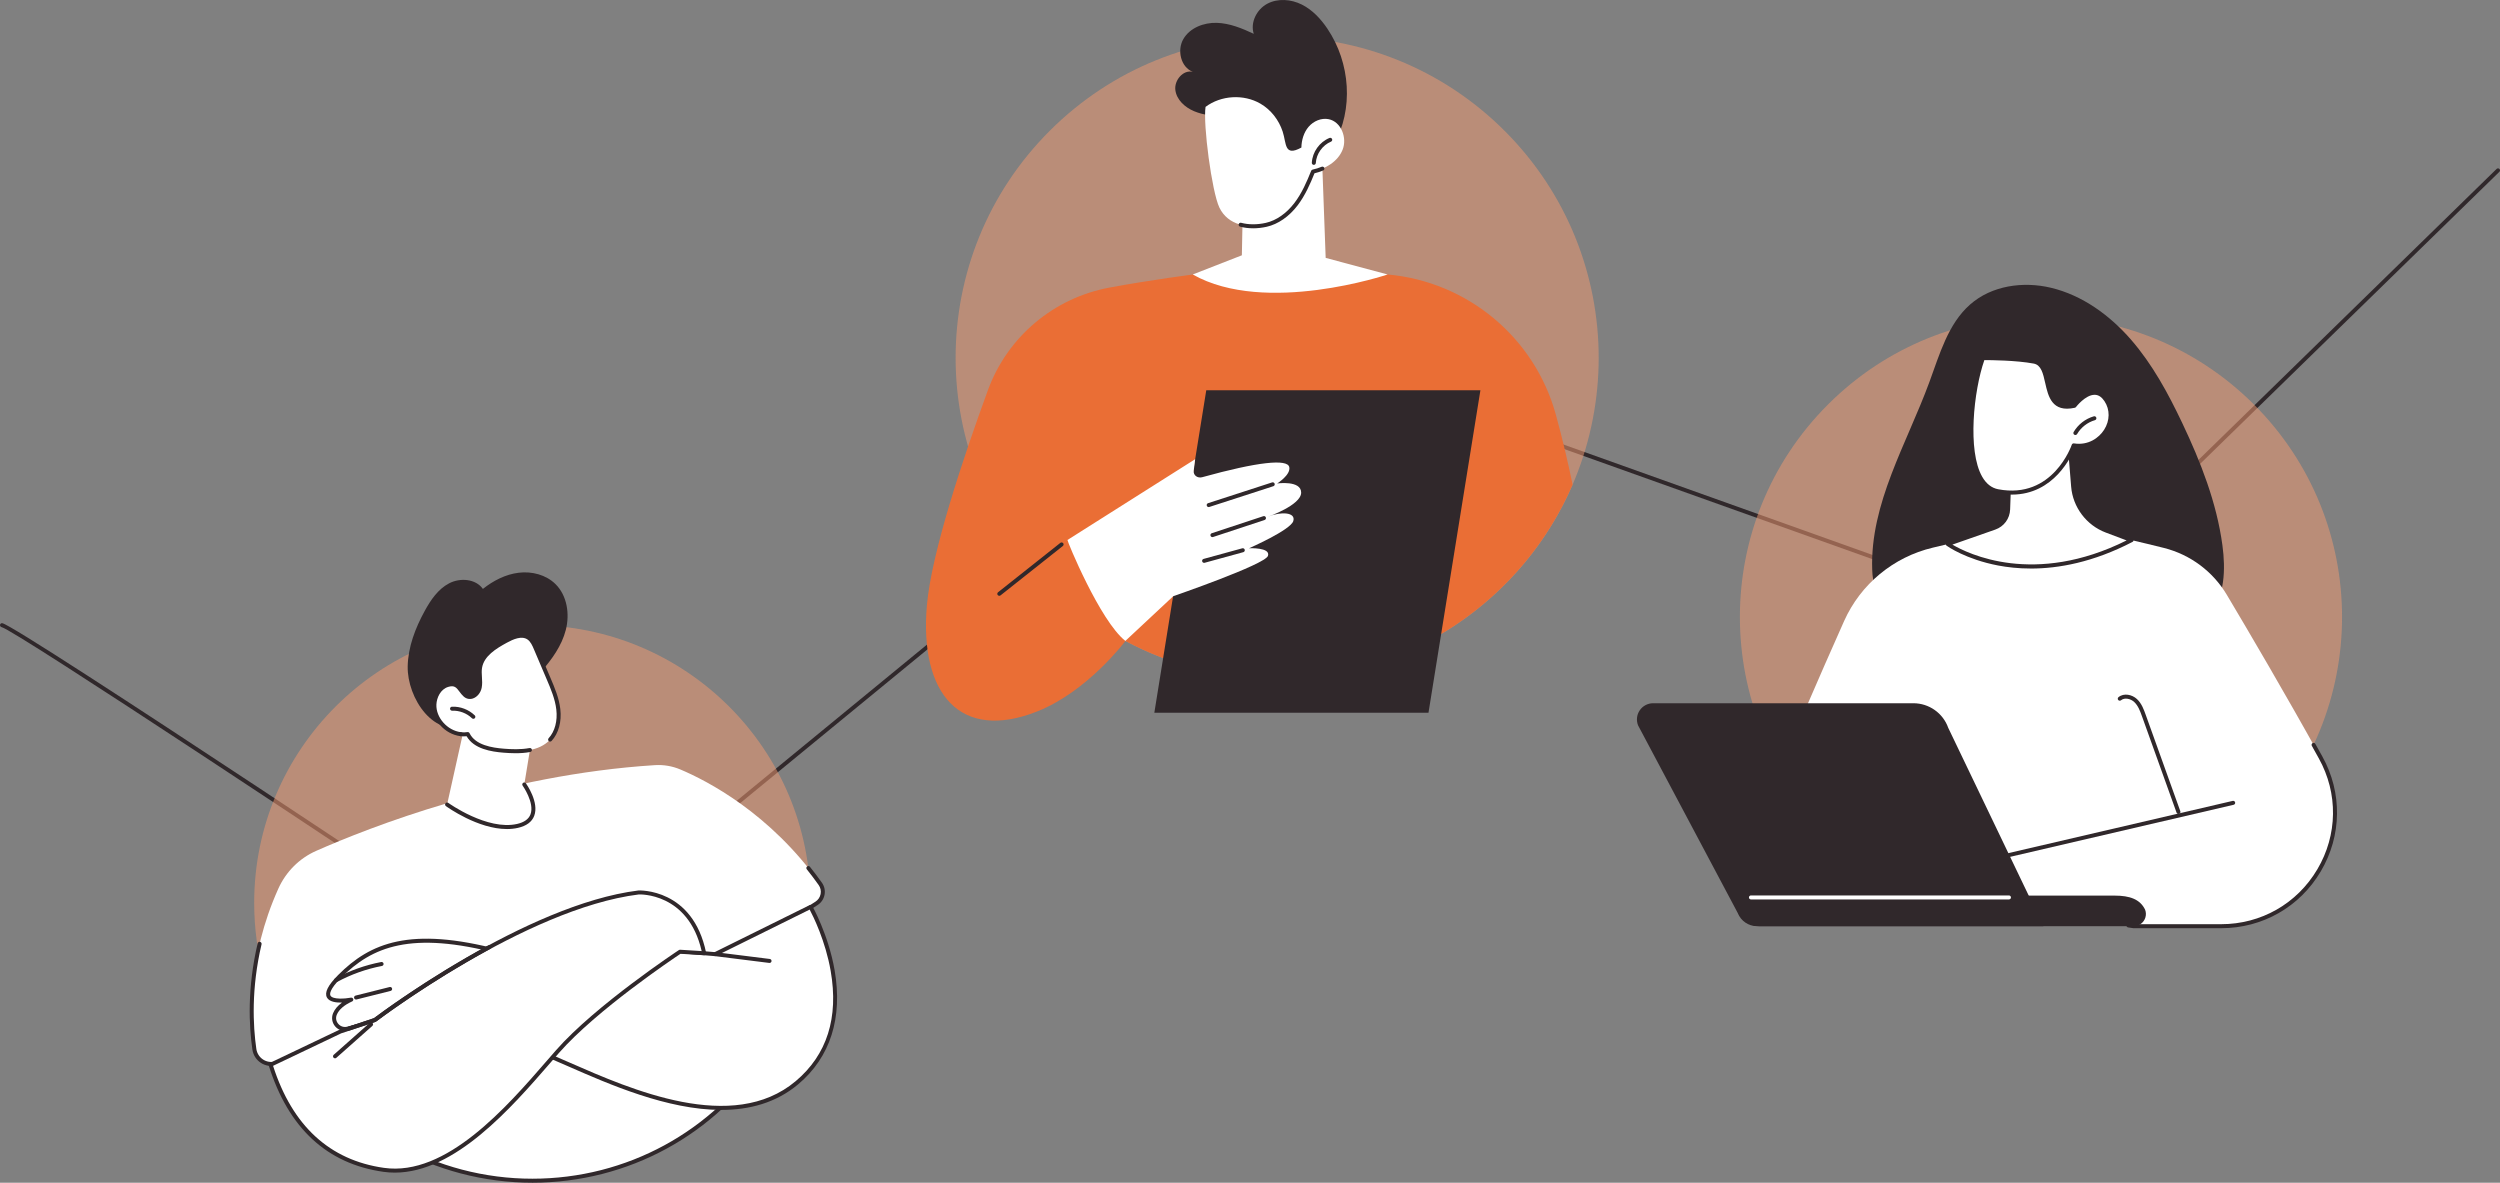 <?xml version="1.0" encoding="UTF-8"?>
<svg xmlns="http://www.w3.org/2000/svg" width="613" height="290" viewBox="0 0 613 290" fill="none">
  <rect x="0" y="0" width="613" height="290" fill="#808080" stroke="none"/>
  <g clip-path="url(#clip0_2577_3875)">
    <path d="M130.391 238.726C130.295 238.726 130.201 238.699 130.118 238.644C86.66 209.596 3.623 154.476 0.397 153.776C0.136 153.72 -0.043 153.464 0.009 153.203C0.06 152.942 0.299 152.761 0.562 152.808C4.328 153.43 121.957 232.009 130.362 237.625L316.053 85.201C316.187 85.092 316.368 85.061 316.531 85.119L500.162 150.733L612.169 41.421C612.364 41.231 612.676 41.236 612.864 41.428C613.053 41.621 613.049 41.931 612.855 42.121L500.628 151.649C500.494 151.78 500.296 151.823 500.119 151.76L316.462 86.138L130.703 238.615C130.612 238.688 130.502 238.726 130.391 238.726Z" fill="#30282B"></path>
    <path d="M552.648 203.424C581.478 174.633 581.478 127.953 552.648 99.162C523.818 70.371 477.075 70.371 448.245 99.162C419.414 127.953 419.414 174.633 448.245 203.424C477.075 232.215 523.818 232.215 552.648 203.424Z" fill="#F09A72" fill-opacity="0.52"></path>
    <path d="M544.942 133.728C543.529 123.23 539.609 113.254 535.084 103.722C531.64 96.468 527.778 89.33 522.541 83.304C517.304 77.278 510.562 72.387 502.89 70.559C496.068 68.934 488.358 70.004 483.051 74.683C477.665 79.432 475.584 86.882 473.082 93.692C467.515 108.842 458.512 123.477 459.065 139.655C459.123 141.383 459.313 143.171 460.173 144.66C460.909 145.939 462.26 146.936 463.677 146.981C464.106 149.896 465.894 152.741 468.285 154.5C472.015 157.244 476.776 157.973 481.344 158.468C496.72 160.133 512.335 160.051 527.563 157.322C532.8 156.384 538.366 154.906 541.792 150.744C545.538 146.194 545.734 139.62 544.94 133.723L544.942 133.728Z" fill="#30282B"></path>
    <path d="M438.475 183.719C438.475 183.719 446.098 165.838 452.183 152.262C456.237 143.218 464.278 136.577 473.93 134.283L495.615 129.129H507.468C507.468 129.129 519.94 131.664 530.617 134.361C537.071 135.993 542.605 140.119 546.007 145.833C551.485 155.031 560.517 170.395 569.015 185.734C579.308 204.311 565.87 227.098 544.609 227.098H523.121L483.759 221.235L438.475 183.717V183.719Z" fill="white"></path>
    <path d="M544.608 227.591H523.12C523.095 227.591 523.071 227.591 523.049 227.587L521.805 227.402C521.537 227.362 521.352 227.112 521.392 226.845C521.432 226.577 521.685 226.397 521.95 226.432L523.158 226.613H544.61C554.415 226.613 563.239 221.579 568.217 213.146C573.199 204.708 573.338 194.549 568.585 185.976C568.014 184.943 567.438 183.909 566.862 182.879C566.73 182.643 566.815 182.344 567.052 182.21C567.288 182.079 567.587 182.164 567.721 182.4C568.297 183.432 568.873 184.466 569.447 185.501C574.367 194.382 574.224 204.904 569.065 213.645C563.909 222.379 554.767 227.596 544.613 227.596L544.608 227.591Z" fill="#30282B"></path>
    <path d="M486.218 211.636C485.994 211.636 485.791 211.482 485.74 211.257C485.677 210.992 485.843 210.728 486.106 210.666L547.465 196.376C547.728 196.314 547.994 196.479 548.054 196.742C548.117 197.007 547.952 197.27 547.688 197.333L486.329 211.622C486.291 211.631 486.253 211.636 486.218 211.636Z" fill="#30282B"></path>
    <path d="M534.156 199.585C533.955 199.585 533.765 199.46 533.693 199.259L525.209 175.618C524.773 174.405 524.28 173.03 523.304 172.125C522.461 171.342 520.985 170.959 520.076 171.704C519.867 171.875 519.556 171.844 519.384 171.634C519.213 171.425 519.244 171.115 519.454 170.943C520.793 169.849 522.802 170.319 523.974 171.405C525.126 172.473 525.662 173.966 526.135 175.286L534.62 198.927C534.711 199.184 534.578 199.465 534.323 199.556C534.269 199.576 534.211 199.585 534.158 199.585H534.156Z" fill="#30282B"></path>
    <path d="M516.507 130.125C511.911 128.39 508.725 124.164 508.328 119.273L507.229 105.75L492.938 109.482L492.387 124.899C492.313 126.937 490.998 128.72 489.072 129.394L477.596 133.413C477.596 133.413 495.704 146.445 522.652 132.445L516.505 130.125H516.507Z" fill="white"></path>
    <path d="M497.964 139.404C494.902 139.404 492.205 139.092 489.93 138.66C482.019 137.148 477.501 133.945 477.313 133.809C477.164 133.702 477.088 133.521 477.115 133.341C477.141 133.16 477.266 133.008 477.438 132.948L488.915 128.931C490.662 128.318 491.834 126.729 491.899 124.881L492.451 109.463C492.457 109.247 492.607 109.062 492.817 109.006L507.108 105.274C507.248 105.236 507.398 105.265 507.516 105.35C507.635 105.435 507.711 105.566 507.722 105.711L508.82 119.234C509.199 123.913 512.287 128.006 516.682 129.667L522.83 131.987C523.011 132.057 523.136 132.224 523.147 132.418C523.158 132.612 523.055 132.792 522.883 132.881C513.224 137.899 504.708 139.409 497.964 139.409V139.404ZM478.722 133.539C482.503 135.768 498.801 143.805 521.444 132.511L516.336 130.583C511.586 128.791 508.251 124.366 507.842 119.312L506.791 106.371L493.422 109.862L492.884 124.916C492.803 127.17 491.372 129.109 489.24 129.856L478.724 133.539H478.722Z" fill="#30282B"></path>
    <path d="M486.218 87.803C486.218 87.803 493.674 87.716 498.762 88.666C503.849 89.618 499.789 101.466 508.637 99.502C508.637 99.502 513.278 93.394 516.415 98.08C519.783 103.111 515.026 110.229 508.463 109.206C508.463 109.206 503.849 123.121 489.862 120.446C480.74 118.703 482.957 96.776 486.218 87.803Z" fill="white"></path>
    <path d="M493.307 121.275C492.197 121.275 491.019 121.166 489.769 120.927C487.853 120.562 486.306 119.36 485.166 117.358C481.016 110.064 483.306 94.37 485.755 87.633C485.824 87.442 486.007 87.312 486.21 87.31C486.284 87.31 493.773 87.232 498.85 88.182C501.305 88.641 501.883 91.209 502.441 93.692C503.2 97.063 503.859 99.981 508.357 99.058C508.899 98.392 511.205 95.757 513.688 95.822C514.909 95.857 515.96 96.526 516.82 97.808C518.433 100.218 518.407 103.323 516.75 105.916C515.002 108.651 511.975 110.093 508.781 109.745C507.971 111.79 503.645 121.277 493.302 121.277L493.307 121.275ZM486.565 88.291C483.918 95.873 482.404 110.519 486.021 116.875C487.012 118.616 488.333 119.654 489.954 119.964C503.366 122.532 507.953 109.188 507.997 109.052C508.073 108.825 508.301 108.684 508.54 108.722C512.065 109.271 514.665 107.36 515.927 105.387C517.371 103.129 517.4 100.434 516.007 98.354C515.326 97.337 514.56 96.831 513.665 96.805C513.641 96.805 513.614 96.805 513.589 96.805C511.339 96.805 509.053 99.772 509.029 99.801C508.96 99.892 508.857 99.959 508.743 99.984C503.133 101.227 502.218 97.17 501.486 93.911C500.952 91.539 500.49 89.49 498.671 89.151C494.302 88.336 488.076 88.304 486.565 88.296V88.291Z" fill="#30282B"></path>
    <path d="M508.881 106.671C508.796 106.671 508.711 106.649 508.633 106.604C508.399 106.468 508.318 106.167 508.457 105.933C509.539 104.081 511.345 102.676 513.408 102.081C513.667 102.008 513.941 102.157 514.017 102.418C514.093 102.679 513.941 102.951 513.68 103.026C511.856 103.55 510.262 104.792 509.305 106.431C509.213 106.587 509.048 106.674 508.881 106.674V106.671Z" fill="#30282B"></path>
    <path d="M431.415 227.099H523.12C523.733 227.099 524.35 226.94 524.856 226.593C526.044 225.777 526.457 224.319 525.986 223.066C524.763 220.502 522.231 219.602 518.49 219.602H424.602L425.977 223.333C426.825 225.598 428.992 227.099 431.412 227.099H431.415Z" fill="#30282B"></path>
    <path d="M430.827 227.1C428.751 227.1 426.885 225.836 426.117 223.912L401.658 177.869C401.169 176.647 401.321 175.263 402.06 174.175C402.799 173.087 404.031 172.434 405.348 172.434H469.154C472.998 172.434 476.426 174.852 477.71 178.47L501.042 227.1H430.827Z" fill="#30282B"></path>
    <path d="M492.594 220.543H429.333C429.061 220.543 428.842 220.325 428.842 220.053C428.842 219.781 429.063 219.562 429.333 219.562H492.594C492.866 219.562 493.085 219.781 493.085 220.053C493.085 220.325 492.864 220.543 492.594 220.543Z" fill="white"></path>
    <path d="M368.906 143.403C399.695 112.656 399.695 62.805 368.906 32.058C338.117 1.311 288.198 1.311 257.409 32.058C226.62 62.805 226.62 112.656 257.409 143.403C288.198 174.15 338.117 174.15 368.906 143.403Z" fill="#F09A72" fill-opacity="0.52"></path>
    <path d="M313.158 166.462C345.638 166.462 373.526 146.847 385.602 118.834C384.614 114.05 383.241 108.013 381.482 101.628C376.269 82.717 359.806 69.052 340.244 67.302L313.158 64.879C313.158 64.879 291.435 66.923 272.066 70.51C258.368 73.047 247.015 82.593 242.238 95.66C236.148 112.313 228.373 135.569 227.27 148.472C225.424 170.084 235.414 181.962 254.355 174.431C266.735 169.509 275.901 157.226 275.901 157.226C275.901 157.226 275.921 157.242 275.952 157.268L275.941 157.152C287.026 163.091 299.697 166.46 313.158 166.46V166.462Z" fill="#EA6E35"></path>
    <path d="M245.03 146.094C244.885 146.094 244.742 146.029 244.644 145.909C244.475 145.697 244.51 145.387 244.725 145.22L259.998 133.11C260.21 132.941 260.52 132.979 260.688 133.188C260.857 133.4 260.822 133.71 260.607 133.877L245.334 145.987C245.242 146.058 245.135 146.094 245.028 146.094H245.03Z" fill="#30282B"></path>
    <path d="M350.264 174.761H283.043L295.776 95.691H362.997L350.264 174.761Z" fill="#30282B"></path>
    <path d="M261.744 132.403C261.595 132.503 269.696 152.232 275.94 157.154L287.673 146.189C287.673 146.189 310.19 138.435 310.902 136.3C311.614 134.164 306.256 134.434 306.256 134.434C306.256 134.434 316.445 129.973 317.117 127.759C317.791 125.546 313.989 125.408 310.902 126.703C310.902 126.703 319.034 123.863 319.045 120.791C319.056 117.719 313.156 118.544 313.156 118.544C313.156 118.544 316.527 116.448 316.132 114.535C315.704 112.467 308.388 113.236 294.778 117.01C293.66 117.32 292.557 116.557 292.7 115.409L293.052 112.594L261.742 132.405L261.744 132.403Z" fill="white"></path>
    <path d="M295.249 138.011C295.032 138.011 294.836 137.868 294.775 137.65C294.704 137.389 294.858 137.117 295.119 137.046L304.602 134.444C304.865 134.37 305.135 134.526 305.207 134.787C305.278 135.048 305.124 135.32 304.863 135.391L295.38 137.993C295.336 138.004 295.293 138.011 295.251 138.011H295.249Z" fill="#30282B"></path>
    <path d="M297.284 131.7C297.077 131.7 296.885 131.568 296.818 131.363C296.733 131.104 296.871 130.828 297.13 130.743L309.772 126.568C310.031 126.483 310.308 126.621 310.392 126.88C310.477 127.139 310.339 127.415 310.08 127.5L297.438 131.675C297.387 131.691 297.336 131.7 297.284 131.7Z" fill="#30282B"></path>
    <path d="M296.37 124.334C296.162 124.334 295.97 124.203 295.903 123.995C295.819 123.737 295.961 123.46 296.218 123.378L311.922 118.286C312.181 118.201 312.458 118.344 312.541 118.601C312.626 118.859 312.483 119.136 312.224 119.218L296.519 124.31C296.468 124.325 296.419 124.334 296.368 124.334H296.37Z" fill="#30282B"></path>
    <path d="M324.072 36.441L325.055 63.237L340.243 67.303C340.243 67.303 310.255 77.404 292.461 67.303L304.506 62.599L304.73 51.17L324.072 36.441Z" fill="white"></path>
    <path d="M325.505 7.071C323.871 4.644 321.811 2.417 319.19 1.11C316.569 -0.196 313.317 -0.461 310.734 0.919C308.151 2.299 306.522 5.511 307.422 8.295C304.544 6.947 301.524 5.694 298.345 5.602C295.168 5.513 291.771 6.815 290.168 9.557C288.565 12.299 289.51 16.466 292.472 17.614C290.119 17.045 287.898 19.674 288.195 22.072C288.492 24.471 290.548 26.326 292.78 27.262C295.012 28.198 297.465 28.432 299.823 28.981C302.18 29.529 304.598 30.494 306.024 32.447C307.122 33.95 307.504 35.858 308.417 37.481C309.973 40.243 313.161 41.999 316.328 41.843C319.496 41.687 322.496 39.623 323.771 36.723L327.019 35.512C331.972 26.823 331.091 15.369 325.501 7.074L325.505 7.071Z" fill="#30282B"></path>
    <path d="M319.098 36.182C319.143 34.35 319.679 32.479 320.873 31.088C322.067 29.695 323.983 28.859 325.782 29.223C328.854 29.842 330.367 33.799 329.208 36.706C328.052 39.613 325.018 41.408 321.956 42.065C320.833 44.863 319.614 47.663 317.784 50.062C315.955 52.46 313.442 54.453 310.497 55.12C306.307 56.069 301.119 55.361 298.985 50.877C297.141 47.003 294.958 30.451 295.601 26.206C299.405 23.357 304.93 23.03 309.044 25.408C311.64 26.909 313.582 29.432 314.511 32.268C315.473 35.197 314.848 38.507 319.096 36.18L319.098 36.182Z" fill="white"></path>
    <path d="M307.275 55.978C306.152 55.978 305.067 55.845 304.078 55.577C303.817 55.506 303.661 55.236 303.732 54.975C303.804 54.712 304.074 54.554 304.335 54.63C306.134 55.114 308.284 55.12 310.389 54.643C312.949 54.064 315.436 52.331 317.392 49.766C319.231 47.353 320.427 44.549 321.499 41.883C321.559 41.731 321.693 41.62 321.852 41.586C322.615 41.424 323.359 41.19 324.062 40.893C324.312 40.791 324.6 40.904 324.705 41.154C324.809 41.404 324.693 41.691 324.443 41.798C323.763 42.086 323.048 42.318 322.314 42.489C321.285 45.039 320.028 47.929 318.173 50.361C316.079 53.109 313.391 54.969 310.603 55.602C309.489 55.854 308.362 55.981 307.27 55.981L307.275 55.978Z" fill="#30282B"></path>
    <path d="M322.148 40.424C322.148 40.424 322.13 40.424 322.121 40.424C321.851 40.409 321.641 40.179 321.657 39.907C321.802 37.27 323.541 34.827 325.988 33.826C326.24 33.723 326.526 33.843 326.628 34.093C326.731 34.343 326.611 34.63 326.361 34.733C324.291 35.58 322.76 37.729 322.639 39.961C322.626 40.224 322.407 40.424 322.148 40.424Z" fill="#30282B"></path>
    <path d="M130.532 153.281C92.862 153.281 62.326 183.775 62.326 221.394C62.326 246.825 76.285 269 96.967 280.697L187.929 258.204C194.768 247.588 198.74 234.955 198.74 221.394C198.74 183.778 168.202 153.281 130.534 153.281H130.532Z" fill="#F09A72" fill-opacity="0.52"></path>
    <path d="M201.136 216.724C188.834 199.382 173.389 191.442 166.801 188.666C164.83 187.835 162.696 187.478 160.562 187.614C123.385 189.966 90.553 202.873 77.514 208.638C73.384 210.464 70.105 213.775 68.252 217.887C60.595 234.899 61.319 249.996 62.374 257.29C62.734 259.782 65.192 261.4 67.625 260.734L69.1 260.33L75.741 269.604L96.971 280.697C106.882 286.303 118.334 289.507 130.535 289.507C154.624 289.507 175.797 277.034 187.93 258.204L183.488 232.193L200.205 221.508C201.826 220.473 202.252 218.291 201.141 216.724H201.136Z" fill="white"></path>
    <path d="M130.531 290C118.676 290 106.985 286.932 96.723 281.125L75.51 270.039C75.443 270.003 75.382 269.952 75.338 269.889L68.898 260.894L67.752 261.209C66.462 261.563 65.078 261.345 63.958 260.611C62.833 259.876 62.078 258.692 61.886 257.359C61.047 251.554 60.589 242.32 63.176 231.308C63.239 231.042 63.502 230.882 63.768 230.942C64.031 231.004 64.196 231.267 64.134 231.533C61.582 242.398 62.031 251.498 62.859 257.221C63.011 258.273 63.609 259.211 64.498 259.791C65.382 260.368 66.473 260.542 67.493 260.261L68.969 259.858C69.168 259.804 69.38 259.878 69.498 260.045L76.07 269.225L97.194 280.264C107.322 285.994 118.845 289.019 130.531 289.019C153.609 289.019 174.858 277.464 187.41 258.101L182.999 232.277C182.966 232.083 183.053 231.887 183.218 231.782L199.936 221.098C200.605 220.67 201.059 220.005 201.21 219.225C201.362 218.445 201.195 217.658 200.735 217.009C199.806 215.701 198.826 214.401 197.822 213.144C197.652 212.932 197.688 212.624 197.9 212.455C198.112 212.285 198.422 212.321 198.59 212.533C199.608 213.803 200.599 215.121 201.536 216.443C202.152 217.312 202.38 218.367 202.175 219.412C201.969 220.458 201.362 221.35 200.465 221.925L184.022 232.433L188.41 258.126C188.43 258.246 188.406 258.371 188.339 258.473C175.617 278.216 154.006 290.002 130.529 290.002L130.531 290Z" fill="#30282B"></path>
    <path d="M175.344 233.958L198.736 222.379C198.736 222.379 214.313 249.585 195.417 265.479C176.521 281.374 143.712 262.013 131.895 257.842C120.077 253.671 93.3 250.091 93.3 250.091L85.287 252.211C83.153 252.775 81.275 250.653 82.128 248.62C82.628 247.427 83.782 246.167 86.137 245.104C86.137 245.104 75.567 247.142 83.255 239.431C90.943 231.72 100.464 227.593 122.412 233.371C139.078 237.759 148.157 231.697 148.157 231.697L175.344 233.962V233.958Z" fill="white"></path>
    <path d="M176.853 272.151C163.666 272.151 149.322 265.853 139.379 261.488C136.345 260.157 133.725 259.007 131.731 258.303C120.451 254.321 95.11 250.83 93.333 250.589L85.413 252.685C84.237 252.995 83.009 252.618 82.208 251.7C81.415 250.79 81.21 249.537 81.674 248.429C82.078 247.462 82.81 246.595 83.857 245.837C82.411 245.87 80.734 245.652 80.161 244.577C79.52 243.376 80.417 241.577 82.904 239.082C90.784 231.179 100.537 227.102 122.534 232.894C138.796 237.174 147.793 231.344 147.882 231.286C147.973 231.224 148.085 231.19 148.197 231.206L175.248 233.458L198.517 221.939C198.749 221.821 199.033 221.91 199.162 222.135C199.202 222.204 203.116 229.113 204.645 237.885C206.681 249.566 203.598 259.237 195.731 265.855C190.278 270.441 183.721 272.151 176.85 272.153L176.853 272.151ZM93.302 249.597C93.325 249.597 93.347 249.597 93.367 249.602C93.635 249.638 120.329 253.236 132.059 257.378C134.086 258.093 136.723 259.25 139.774 260.59C154.69 267.137 179.652 278.094 195.099 265.102C202.785 258.635 205.674 249.544 203.683 238.079C202.395 230.671 199.372 224.614 198.53 223.029L175.562 234.398C175.482 234.438 175.39 234.456 175.303 234.447L148.281 232.198C146.993 232.992 138.026 237.987 122.286 233.845C100.745 228.174 91.244 232.116 83.603 239.778C80.728 242.66 80.846 243.775 81.029 244.118C81.567 245.126 84.639 244.894 86.045 244.624C86.293 244.577 86.532 244.72 86.608 244.956C86.683 245.192 86.57 245.449 86.342 245.551C84.382 246.436 83.118 247.533 82.583 248.808C82.259 249.58 82.397 250.42 82.951 251.055C83.513 251.7 84.34 251.954 85.163 251.735L93.177 249.615C93.217 249.604 93.26 249.6 93.302 249.6V249.597Z" fill="#30282B"></path>
    <path d="M87.305 245.084C87.086 245.084 86.885 244.935 86.83 244.712C86.763 244.449 86.923 244.181 87.187 244.117L95.542 242.019C95.806 241.952 96.074 242.113 96.138 242.376C96.205 242.639 96.045 242.906 95.781 242.971L87.426 245.069C87.385 245.08 87.345 245.084 87.305 245.084Z" fill="#30282B"></path>
    <path d="M82.422 240.834C82.248 240.834 82.078 240.74 81.989 240.575C81.86 240.337 81.949 240.038 82.188 239.911C85.726 238.001 89.521 236.647 93.47 235.887C93.738 235.838 93.994 236.01 94.046 236.277C94.097 236.545 93.923 236.801 93.655 236.853C89.807 237.593 86.103 238.912 82.654 240.776C82.581 240.816 82.5 240.834 82.42 240.834H82.422Z" fill="#30282B"></path>
    <path d="M188.691 236.115C188.671 236.115 188.651 236.115 188.629 236.111L175.282 234.443C175.012 234.41 174.822 234.165 174.855 233.895C174.889 233.625 175.137 233.433 175.405 233.469L188.751 235.137C189.022 235.17 189.211 235.415 189.178 235.685C189.147 235.932 188.934 236.115 188.691 236.115Z" fill="#30282B"></path>
    <path d="M172.664 233.732L166.735 233.367C166.735 233.367 146.477 246.709 136.708 257.837C126.939 268.966 110.849 289.225 94.078 286.845C77.307 284.464 69.938 272.526 66.359 261.079L83.47 252.92L91.935 250.088C91.935 250.088 128.312 222.348 156.602 218.83C156.602 218.83 169.471 218.087 172.664 233.735V233.732Z" fill="white"></path>
    <path d="M96.823 287.53C95.886 287.53 94.948 287.465 94.006 287.331C80.148 285.363 70.688 276.58 65.888 261.227C65.814 260.993 65.924 260.743 66.145 260.638L83.255 252.479C83.273 252.47 83.291 252.464 83.311 252.457L91.698 249.65C93.466 248.317 129.009 221.769 156.537 218.345C156.7 218.334 169.902 217.756 173.141 233.637C173.172 233.787 173.13 233.943 173.029 234.057C172.929 234.17 172.777 234.233 172.628 234.224L166.864 233.867C165.071 235.06 146.266 247.686 137.072 258.162C136.359 258.973 135.614 259.831 134.837 260.727C125.468 271.53 111.59 287.525 96.819 287.528L96.823 287.53ZM66.955 261.338C71.672 276.047 80.818 284.467 94.144 286.359C109.427 288.533 124.276 271.412 134.098 260.085C134.877 259.189 135.623 258.327 136.337 257.515C146.039 246.465 166.261 233.091 166.464 232.958C166.554 232.9 166.661 232.868 166.766 232.877L172.047 233.203C168.766 218.788 156.754 219.312 156.631 219.319C128.828 222.779 92.595 250.201 92.234 250.479C92.191 250.513 92.142 250.537 92.091 250.555L83.655 253.378L66.957 261.34L66.955 261.338Z" fill="#30282B"></path>
    <path d="M85.319 252.792C85.113 252.792 84.921 252.663 84.852 252.457C84.765 252.201 84.906 251.922 85.162 251.835L91.701 249.649C92.692 248.9 104.664 239.936 119.714 231.812C119.953 231.685 120.25 231.772 120.379 232.011C120.508 232.249 120.419 232.548 120.18 232.675C104.61 241.079 92.353 250.386 92.23 250.478C92.187 250.511 92.138 250.536 92.087 250.554L85.473 252.767C85.421 252.785 85.368 252.792 85.316 252.792H85.319Z" fill="#30282B"></path>
    <path d="M82.147 259.499C82.01 259.499 81.876 259.443 81.778 259.334C81.597 259.131 81.618 258.821 81.818 258.64L90.661 250.802C90.864 250.624 91.174 250.642 91.355 250.845C91.536 251.048 91.516 251.357 91.315 251.538L82.472 259.376C82.379 259.459 82.263 259.501 82.147 259.501V259.499Z" fill="#30282B"></path>
    <path d="M109.625 197.262C109.625 197.262 119.257 204.253 126.907 202.512C134.558 200.771 128.555 192.356 128.555 192.356L130.903 178.008L114.458 175.578L109.627 197.262H109.625Z" fill="white"></path>
    <path d="M124.285 203.28C117.175 203.28 109.69 197.915 109.335 197.656C109.116 197.498 109.067 197.19 109.226 196.972C109.387 196.753 109.692 196.704 109.913 196.862C110.007 196.931 119.454 203.699 126.796 202.03C128.528 201.635 129.627 200.85 130.069 199.698C131.142 196.88 128.182 192.68 128.153 192.638C127.995 192.417 128.049 192.11 128.27 191.954C128.491 191.797 128.796 191.849 128.955 192.069C129.089 192.259 132.25 196.744 130.988 200.048C130.424 201.526 129.089 202.516 127.017 202.988C126.124 203.191 125.209 203.283 124.287 203.283L124.285 203.28Z" fill="#30282B"></path>
    <path d="M99.965 163.433C100.052 158.633 101.836 154.01 104.141 149.799C105.608 147.119 107.412 144.451 110.12 143.035C112.827 141.62 116.642 141.907 118.404 144.402C120.953 142.384 123.953 140.826 127.183 140.434C130.413 140.041 133.882 140.928 136.197 143.211C139.064 146.033 139.735 150.552 138.738 154.447C137.74 158.341 135.307 161.71 132.65 164.728C127.815 170.219 121.978 174.94 115.232 177.783C106.378 181.512 99.829 171.044 99.967 163.435L99.965 163.433Z" fill="#30282B"></path>
    <path d="M109.738 167.965C107.787 168.576 106.604 170.69 106.519 172.732C106.345 176.894 110.575 180.652 114.694 179.995C116.185 183.049 120.136 183.802 123.527 184.07C127.554 184.386 132.164 184.328 134.889 181.35C136.677 179.395 137.206 176.548 136.898 173.92C136.59 171.292 135.543 168.815 134.505 166.378C133.454 163.908 132.402 161.438 131.351 158.97C130.936 157.994 130.474 156.96 129.587 156.373C127.942 155.288 125.764 156.226 124.033 157.169C121.279 158.674 118.221 160.584 117.709 163.681C117.444 165.288 117.944 166.958 117.627 168.556C117.272 170.349 115.406 171.639 114.026 170.427C112.66 169.223 112.347 167.152 109.738 167.968V167.965Z" fill="white"></path>
    <path d="M134.887 181.84C134.768 181.84 134.65 181.797 134.556 181.711C134.355 181.528 134.342 181.218 134.525 181.017C136.052 179.35 136.737 176.782 136.409 173.975C136.108 171.396 135.063 168.941 134.052 166.569L130.898 159.162C130.545 158.335 130.107 157.307 129.315 156.783C127.889 155.842 125.868 156.727 124.268 157.601C121.578 159.07 118.669 160.878 118.194 163.761C118.075 164.483 118.122 165.225 118.171 166.012C118.227 166.873 118.283 167.764 118.107 168.652C117.866 169.864 117.006 170.914 115.966 171.264C115.158 171.536 114.354 171.369 113.698 170.792C113.28 170.424 112.968 170.005 112.664 169.597C111.923 168.603 111.434 167.947 109.881 168.433C108.005 169.019 107.075 171.081 107.005 172.751C106.871 175.941 109.675 179.109 113.004 179.53C113.274 179.564 113.463 179.811 113.43 180.079C113.396 180.348 113.151 180.538 112.881 180.505C109.008 180.014 105.867 176.445 106.023 172.709C106.126 170.263 107.592 168.119 109.588 167.495C111.809 166.801 112.682 167.976 113.454 169.01C113.727 169.376 114.008 169.755 114.35 170.054C114.836 170.484 115.327 170.442 115.653 170.332C116.359 170.094 116.973 169.323 117.144 168.458C117.296 167.695 117.245 166.906 117.191 166.07C117.14 165.265 117.086 164.432 117.225 163.598C117.772 160.281 120.904 158.317 123.797 156.736C125.641 155.729 127.996 154.73 129.86 155.96C130.9 156.647 131.402 157.826 131.806 158.774L134.96 166.182C135.998 168.618 137.07 171.137 137.389 173.857C137.751 176.947 136.974 179.798 135.255 181.675C135.157 181.782 135.025 181.835 134.891 181.835L134.887 181.84Z" fill="#30282B"></path>
    <path d="M126.42 184.691C125.366 184.691 124.364 184.628 123.487 184.559C120.413 184.316 116.18 183.632 114.417 180.526C113.912 180.58 113.397 180.573 112.883 180.506C112.613 180.471 112.423 180.225 112.457 179.958C112.49 179.69 112.74 179.501 113.006 179.532C113.549 179.601 114.089 179.595 114.613 179.51C114.828 179.476 115.037 179.586 115.133 179.78C116.562 182.704 120.629 183.349 123.565 183.581C125.36 183.723 127.697 183.832 129.842 183.42C130.108 183.369 130.367 183.543 130.418 183.81C130.469 184.078 130.295 184.334 130.027 184.385C128.833 184.615 127.594 184.691 126.418 184.691H126.42Z" fill="#30282B"></path>
    <path d="M116.069 176.253C115.947 176.253 115.822 176.206 115.728 176.114C114.453 174.879 112.634 174.186 110.862 174.266C110.596 174.273 110.361 174.068 110.348 173.798C110.337 173.528 110.547 173.299 110.817 173.285C112.862 173.187 114.947 173.99 116.411 175.412C116.605 175.602 116.61 175.911 116.42 176.105C116.324 176.203 116.194 176.255 116.067 176.255L116.069 176.253Z" fill="#30282B"></path>
  </g>
  <defs>
    <clipPath id="clip0_2577_3875">
      <rect width="613" height="290" fill="white"></rect>
    </clipPath>
  </defs>
</svg>
